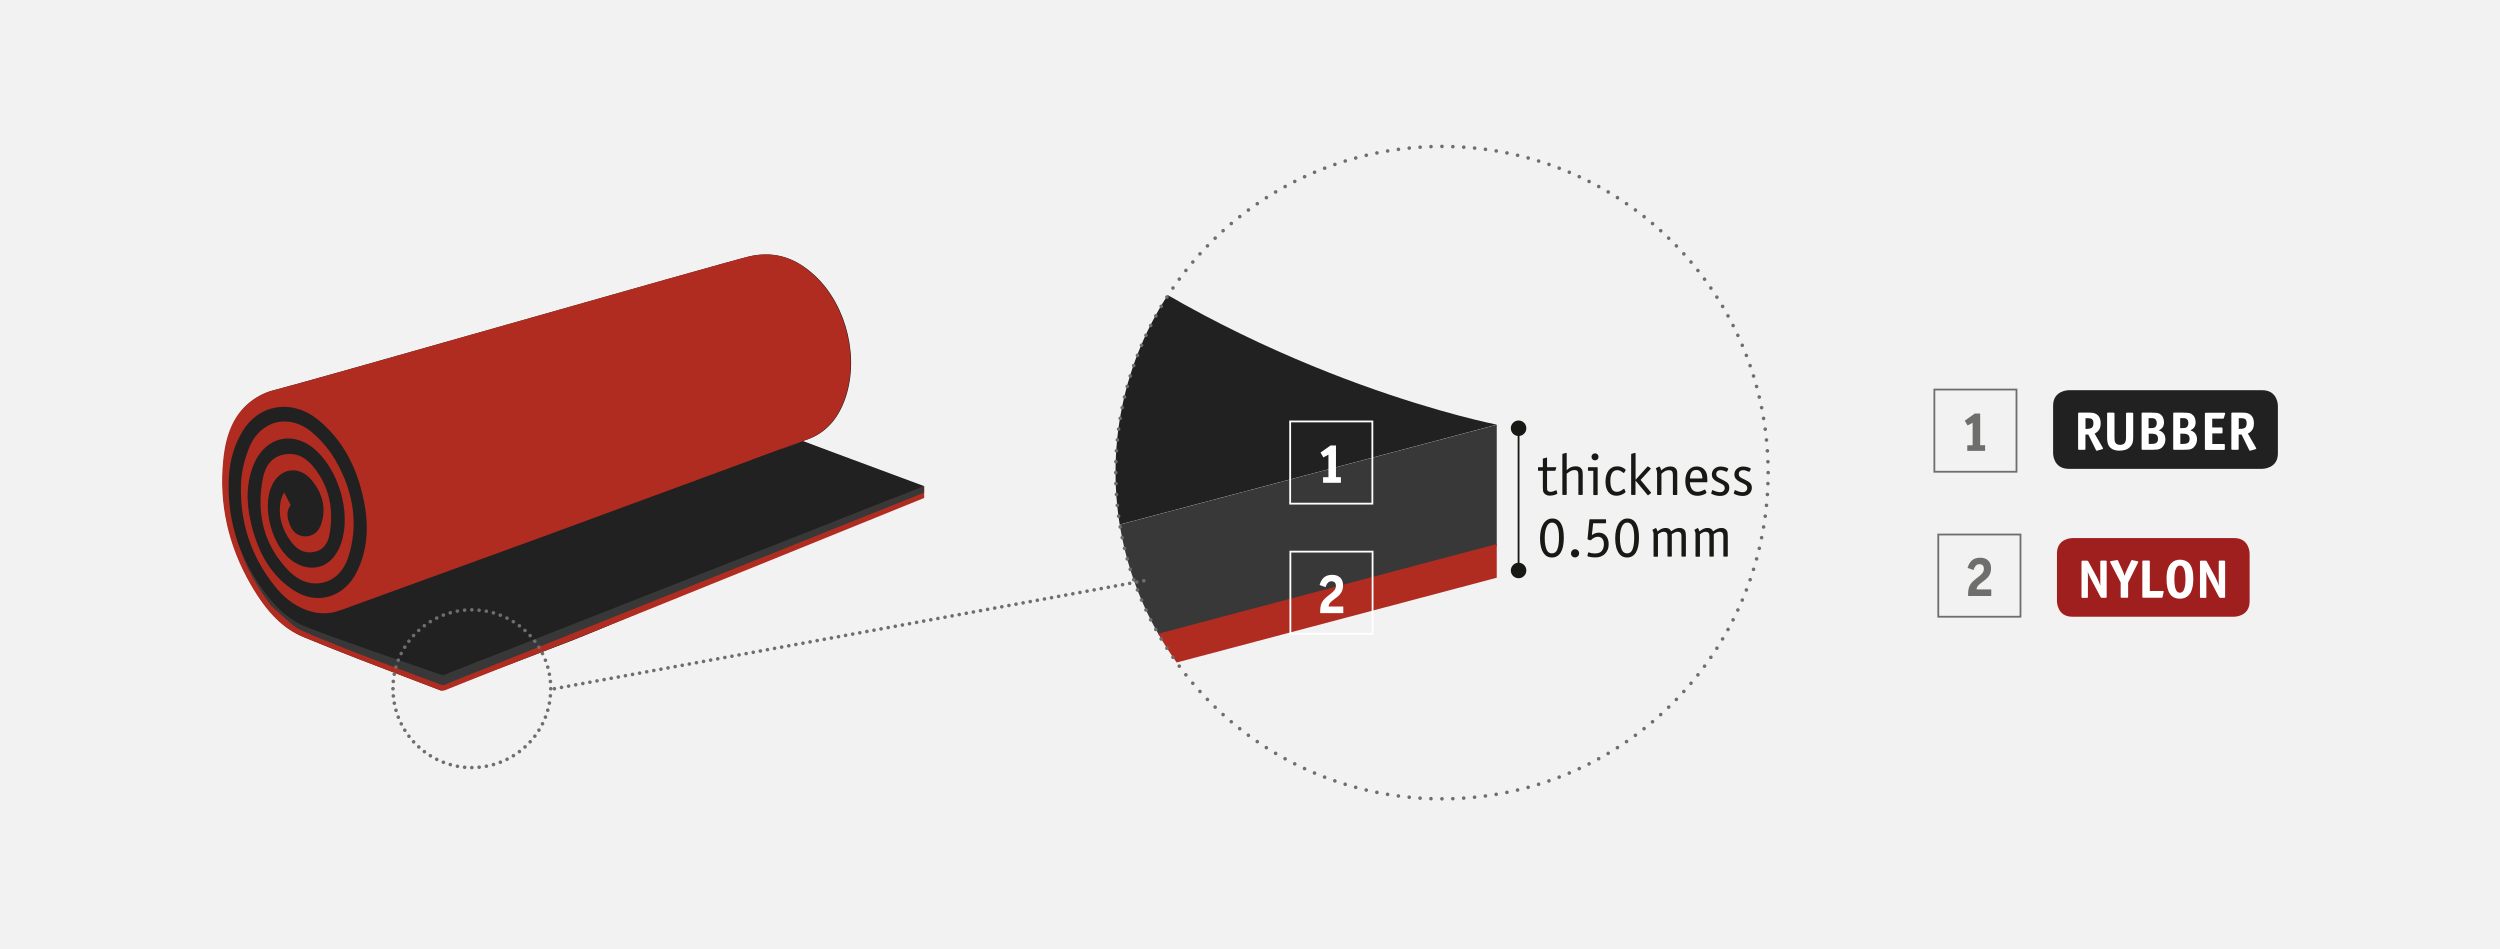 <?xml version="1.0" encoding="utf-8"?>
<!-- Generator: Adobe Illustrator 24.3.0, SVG Export Plug-In . SVG Version: 6.00 Build 0)  -->
<svg xmlns="http://www.w3.org/2000/svg" version="1.1" id="Calque_1" xmlns:xlink="http://www.w3.org/1999/xlink" viewBox="0 11.651 344.88 130.524" style="enable-background:new 0 0 344.88 153.07;" xml:space="preserve" preserveAspectRatio="xMinYMin" width="345" height="131">
<rect x="0" y="11.651" width="344.88" height="130.524" fill="#808080" stroke="none"/>
<style type="text/css">
	.st0{fill:#F2F2F2;}
	.st1{fill:#212121;}
	.st2{fill:#B02C20;}
	.st3{fill:#383838;}
	.st4{fill:#9F1F1F;}
	.st5{fill:none;stroke:#6E6E6D;stroke-width:0.25;}
	.st6{fill:none;}
	.st7{fill:none;stroke:#6E6E6D;stroke-width:0.5;stroke-linecap:round;stroke-linejoin:round;stroke-dasharray:0,1.504;}
	.st8{fill:none;stroke:#6E6E6D;stroke-width:0.5;stroke-linecap:round;stroke-linejoin:round;}
	.st9{fill:none;stroke:#FFFFFF;stroke-width:0.25;}
	.st10{fill:none;stroke:#181815;stroke-width:0.25;stroke-miterlimit:2;}
	.st11{fill:#181815;}
	.st12{fill:none;stroke:#6E6E6D;stroke-width:0.5;stroke-linecap:round;stroke-linejoin:round;stroke-dasharray:0,1.006;}
	.st13{fill:none;stroke:#6E6E6D;stroke-width:0.5;stroke-linecap:round;stroke-linejoin:round;stroke-dasharray:0,0.995;}
	.st14{clip-path:url(#SVGID_2_);}
	.st15{opacity:0.85;}
	.st16{clip-path:url(#SVGID_4_);fill:#00A0E3;}
	.st17{clip-path:url(#SVGID_6_);fill:none;stroke:#00AAE7;stroke-width:1.119;}
	.st18{clip-path:url(#SVGID_8_);fill:none;stroke:#00AAE7;stroke-width:1.119;}
	.st19{clip-path:url(#SVGID_10_);fill:#00A0E3;}
	.st20{clip-path:url(#SVGID_12_);fill:none;stroke:#00AAE7;stroke-width:1.119;}
	.st21{clip-path:url(#SVGID_14_);fill:#00A0E3;}
	.st22{fill:#FFFFFF;}
	.st23{fill:none;stroke:#00A0E3;stroke-width:1.044;}
	.st24{fill:#00A0E3;}
	.st25{fill:none;stroke:#00A0E3;stroke-width:0.735;}
	.st26{fill:#575555;}
	.st27{clip-path:url(#SVGID_16_);fill:#212121;}
	.st28{clip-path:url(#SVGID_16_);fill:#B02C20;}
	.st29{clip-path:url(#SVGID_16_);fill:#383838;}
	.st30{fill:#474747;}
	.st31{fill:#AF2C20;}
	.st32{clip-path:url(#SVGID_18_);}
	.st33{clip-path:url(#SVGID_20_);fill:none;stroke:#B0B0B1;stroke-width:0.235;stroke-miterlimit:10;}
	.st34{clip-path:url(#SVGID_20_);fill:#00A0E3;}
	.st35{clip-path:url(#SVGID_22_);fill:none;stroke:#B0B0B1;stroke-width:0.235;stroke-miterlimit:10;}
	.st36{clip-path:url(#SVGID_22_);fill:none;}
	.st37{clip-path:url(#SVGID_22_);}
	.st38{clip-path:url(#SVGID_24_);fill:none;stroke:#F2F2F2;stroke-width:0.22;stroke-miterlimit:10;}
	.st39{clip-path:url(#SVGID_22_);fill:#00A0E3;}
	.st40{clip-path:url(#SVGID_26_);}
	.st41{fill:none;stroke:#6E6E6D;stroke-width:0.5;stroke-linecap:round;stroke-linejoin:round;stroke-dasharray:0,0.996;}
	.st42{fill:#6E6E6D;}
	.st43{clip-path:url(#SVGID_28_);}
	.st44{clip-path:url(#SVGID_30_);}
</style>
<path class="st0" d="M11.34,0C5.08,0,0,5.08,0,11.34v141.73h344.88V11.34c0-6.26-5.08-11.34-11.34-11.34H11.34z"/>
<g>
	<defs>
		<circle id="SVGID_25_" cx="198.92" cy="76.8" r="45.03"/>
	</defs>
	<clipPath id="SVGID_2_">
		<use xlink:href="#SVGID_25_"  style="overflow:visible;"/>
	</clipPath>
	<g class="st14">
		<path class="st1" d="M-269.83,196.4L206.49,70.23c0,0-122.87-23.71-103.4-142.76"/>
		<polyline class="st3" points="-269.85,196.41 206.48,70.25 206.48,86.99 -269.85,213.15 		"/>
		<polyline class="st2" points="-269.68,212.88 206.48,86.7 206.48,91.35 -269.85,217.51 		"/>
	</g>
</g>
<path class="st1" d="M125.12,81.11v0.09c-0.86,0.35-4.39,1.55-8.62,3.3c-6.14,2.55-13.98,5.52-17.3,6.91
	c-0.99,0.42-2.45,1.21-4.21,1.91c-4.31,1.72-10.41,4.47-16.47,6.85c-7.26,2.82-14.22,5.34-17.13,6.53c-0.2,0.09-0.42,0.27-0.64,0.18
	c-1.5-0.57-3-1.15-4.5-1.72c-4.7-1.79-9.56-3.64-14.26-5.59c-2.82-1.17-5.08-3.4-7.31-7.26c-3.13-5.43-4.42-11.21-3.8-17.22
	c0.38-3.6,1.46-6.07,3.44-7.79c0.95-0.82,2.14-1.46,3.29-1.77c2.98-0.77,17.2-4.81,32.23-9.07c15.69-4.46,31.94-9.07,33.66-9.47
	c0.75-0.18,1.48-0.24,2.21-0.24c2.38,0,4.59,0.95,6.67,2.87c4.55,4.22,6.29,11.72,4.08,17.44c-1.13,2.87-2.98,4.66-5.72,5.43
	c-0.6,0.18-1.19,0.42-1.74,0.66c-0.31,0.13-0.62,0.26-0.93,0.38l-0.29,0.11v0.31v0.18v0.26v0.33l0.33,0.09
	c0.62,0.18,2.04-0.96,2.64-0.8c0.62,0.18,0.43,1.62,1.05,1.8l2.12,0.55c3.4,0.88,6.93,1.81,10.38,2.74
	c0.33,0.09,2.52-0.15,2.78-0.24C127.04,79.48,125.14,80.58,125.12,81.11"/>
<path class="st2" d="M127.08,78.86c-5.85,2.36-53.6,21.49-59.06,23.67l-1.41,0.15c-1.48,0.62-3,1.24-4.53,1.79
	c-0.33,0.11-0.56,0.61-1,0.61c-0.24,0-0.7-0.41-0.92-0.48c-2.56-0.93-5.12-1.27-7.62-2.2c-3.09-1.15-6.27-2.34-9.45-3.49
	c-2.59-0.93-4.79-3.16-6.61-5.49c-0.63-0.81-1.22-1.7-1.77-2.68c-2.36-4.22-3.4-8.7-3.13-13.33c0.13-2.3,0.75-4.37,1.83-6.18
	c1.06-1.83,2.72-3.03,4.66-3.36c2.05-0.35,4.15,0.29,5.94,1.79c3.2,2.69,5.21,6.29,6.18,11.04c0.77,3.75,0.46,7-0.99,9.89
	c-0.84,1.7-2.21,2.89-3.84,3.36c-1.57,0.44-3.27,0.15-4.77-0.82c-3-1.92-4.9-4.86-5.96-9.29c-0.75-3.13-0.6-5.83,0.42-8.23
	c0.77-1.81,2.16-3.05,3.8-3.38c1.63-0.33,3.4,0.26,4.83,1.63c3.49,3.31,4.92,9.62,3.07,13.49c-0.64,1.32-1.57,2.19-2.74,2.49
	c-1.17,0.31-2.41,0.04-3.6-0.75c-2.82-1.94-4.33-7.28-2.94-10.38c0.55-1.24,1.5-2.03,2.61-2.16c1.06-0.13,2.14,0.38,2.96,1.39
	c1.5,1.85,1.94,3.82,1.32,5.85c-0.35,1.19-1.1,1.81-2.16,1.85c-0.71,0.02-1.68-0.22-2.23-1.63c-0.22-0.57-0.64-1.7,0.13-2.67
	l-0.9-1.77c-0.29,0.49-0.49,1.08-0.55,1.66c-0.22,1.79,0.29,3.51,1.5,5.14c0.93,1.26,2.01,1.7,3.31,1.39
	c1.15-0.26,1.83-1.15,2.05-2.69c0.53-3.4-0.18-6.36-2.14-8.85c-1.19-1.55-2.54-2.16-4.13-1.88c-1.61,0.29-2.6,1.39-2.98,3.31
	c-0.97,5.03,0.24,9.34,3.62,12.8c1.37,1.39,3.09,1.96,4.7,1.57c1.61-0.38,2.87-1.65,3.47-3.51c1.41-4.39,0.8-8.9-1.79-13.4
	c-0.82-1.41-1.97-2.76-3.29-3.88c-1.46-1.21-3.22-1.7-4.86-1.3c-1.63,0.4-2.96,1.63-3.69,3.38c-0.71,1.72-1.13,3.51-1.17,5.14
	c-0.18,5.25,1.39,9.98,4.66,14.06c1.19,1.52,2.54,2.56,4.11,3.2c1.68,0.68,3.29,0.73,4.94,0.13c9.96-3.62,18.81-6.84,27.11-9.85
	c1.04-0.38,32.89-12.1,36.67-13.49 M125.12,78.97c-0.27,0.09-0.57,0.2-0.91,0.13c-3.44-0.93-6.98-1.85-10.38-2.74l-2.12-0.55
	c-0.62-0.18-1.24-0.33-1.85-0.51c-0.62-0.18-1.21-0.33-1.83-0.49l-0.33-0.09V74.4v-0.26v-0.18v-0.31l0.29-0.11
	c0.31-0.11,0.62-0.24,0.93-0.38c0.55-0.24,1.15-0.48,1.74-0.66c0.17-0.05,0.34-0.1,0.5-0.16c2.45-0.84,4.16-2.58,5.22-5.27
	c2.23-5.72,0.46-13.22-4.08-17.44c-2.07-1.92-4.26-2.87-6.67-2.87c-0.71,0-1.43,0.09-2.21,0.24c-1.72,0.4-17.97,5.01-33.66,9.47
	c-15.03,4.28-29.25,8.32-32.23,9.07c-1.15,0.31-2.34,0.95-3.29,1.77c-1.99,1.72-3.09,4.19-3.44,7.79c-0.62,6,0.66,11.79,3.8,17.22
	c2.23,3.86,4.48,6.09,7.31,7.24c4.7,1.94,9.56,3.8,14.26,5.58c1.5,0.57,3,1.15,4.5,1.72c0.22,0.09,0.55,0.09,0.75,0
	c2.91-1.19,9.76-3.88,17.02-6.71c8.56-3.35,46.93-18.94,49.05-19.8v-1.66C127.48,78.71,125.16,79.59,125.12,78.97"/>
<path class="st3" d="M40.85,98.23c1.89,1.24,20.25,7.97,20.25,7.97v-1.39c0,0-18.35-6.24-19.81-7.09c-1.47-0.84-3.2-2.16-4.52-3.98
	c1.19,1.53-0.04,0.71,0.61,1.41C37.92,95.75,40.41,97.95,40.85,98.23"/>
<polygon class="st3" points="61.1,106.2 127.48,79.61 127.48,78.71 61.1,104.82 "/>
<polygon class="st1" points="127.48,78.71 123.12,80.42 103.69,75.1 110.75,72.5 "/>
<path class="st3" d="M33.26,87.69c1.07,2.75,3.81,6.83,5.21,7.98c-0.71-0.12-1.09-0.5-1.09-0.5S34.4,91.36,33.26,87.69"/>
<path class="st6" d="M153.92,76.85c0,24.85,20.15,45,45,45s45-20.15,45-45c0-24.85-20.15-45-45-45S153.92,52,153.92,76.85"/>
<path class="st7" d="M200.42,121.83c23.91-0.78,43.1-20.22,43.49-44.22"/>
<path class="st7" d="M243.89,75.35c-0.79-23.91-20.22-43.1-44.22-43.49"/>
<path class="st7" d="M197.41,31.88c-23.91,0.79-43.1,20.22-43.49,44.22"/>
<path class="st7" d="M153.94,78.36c0.78,23.91,20.22,43.1,44.22,43.49"/>
<path class="st8" d="M198.92,121.85L198.92,121.85 M153.92,76.85L153.92,76.85 M198.92,31.85L198.92,31.85 M243.92,76.85
	L243.92,76.85"/>
<g>
	<path class="st22" d="M182.52,78.26v-0.78h0.74v-3.11l-0.7,0.38l-0.39-0.67l1.39-0.98h0.74v4.37h0.68v0.78H182.52z"/>
</g>
<rect x="177.98" y="69.79" class="st9" width="11.34" height="11.34"/>
<g>
	<path class="st22" d="M182.12,96.22c0-0.7,0.05-1.1,0.24-1.45c0.22-0.42,0.46-0.62,1.21-1.21c0.5-0.38,0.72-0.66,0.72-1.1
		c0-0.39-0.22-0.62-0.61-0.62c-0.54,0-0.7,0.5-0.82,0.81l-0.82-0.3c0.26-0.86,0.74-1.4,1.74-1.4c0.95,0,1.5,0.54,1.5,1.46
		c0,0.5-0.14,0.91-0.45,1.25c-0.23,0.26-0.32,0.3-1.01,0.84c-0.37,0.29-0.51,0.51-0.54,0.82h2.03v0.91H182.12z"/>
</g>
<rect x="178.01" y="87.75" class="st9" width="11.34" height="11.34"/>
<line class="st10" x1="209.49" y1="70.73" x2="209.49" y2="90.35"/>
<path class="st11" d="M208.42,70.73c0,0.59,0.48,1.07,1.07,1.07s1.07-0.48,1.07-1.07c0-0.59-0.48-1.07-1.07-1.07
	S208.42,70.14,208.42,70.73"/>
<path class="st11" d="M208.42,90.35c0,0.59,0.48,1.07,1.07,1.07s1.07-0.48,1.07-1.07c0-0.59-0.48-1.07-1.07-1.07
	S208.42,89.76,208.42,90.35"/>
<g>
	<path class="st11" d="M212.81,75c0-0.05,0.03-0.09,0.08-0.1l0.42-0.11c0.03-0.01,0.04-0.02,0.05-0.02c0.03,0,0.04,0,0.05,0.02
		c0,0.01,0.01,0.04,0.01,0.08v1.23h1.2c0.05,0,0.07,0.02,0.07,0.06c0,0.01,0,0.03-0.01,0.05l-0.09,0.31
		c-0.02,0.05-0.05,0.08-0.11,0.08h-1.06v2.25c0,0.16,0,0.27,0.01,0.33c0.01,0.06,0.03,0.11,0.07,0.16c0.08,0.11,0.21,0.16,0.4,0.16
		c0.1,0,0.2-0.01,0.3-0.04s0.24-0.08,0.42-0.16c0.02-0.01,0.04-0.02,0.06-0.02c0.03,0,0.05,0.02,0.06,0.05l0.09,0.33
		c0.01,0.02,0.02,0.04,0.02,0.04c0,0.03-0.03,0.07-0.1,0.11c-0.07,0.04-0.16,0.07-0.26,0.11c-0.1,0.03-0.22,0.06-0.34,0.08
		c-0.12,0.02-0.23,0.03-0.34,0.03c-0.2,0-0.38-0.04-0.53-0.12c-0.15-0.08-0.26-0.19-0.34-0.33c-0.04-0.08-0.07-0.17-0.08-0.26
		c-0.01-0.1-0.02-0.25-0.02-0.46v-2.26h-0.57c-0.04,0-0.07,0-0.08-0.01c-0.01-0.01-0.02-0.03-0.02-0.08v-0.31
		c0-0.04,0-0.07,0.02-0.08s0.04-0.02,0.08-0.02h0.57V75z"/>
	<path class="st11" d="M216.13,76.51c0.21-0.2,0.41-0.33,0.6-0.41s0.4-0.12,0.64-0.12c0.36,0,0.61,0.1,0.77,0.31
		c0.04,0.05,0.07,0.1,0.1,0.15c0.03,0.05,0.05,0.12,0.06,0.18s0.03,0.15,0.03,0.24c0,0.09,0.01,0.2,0.01,0.32v2.65
		c0,0.04-0.01,0.07-0.02,0.08c-0.01,0.01-0.04,0.02-0.07,0.02h-0.42c-0.04,0-0.06,0-0.07-0.02s-0.02-0.04-0.02-0.08v-2.66
		c0-0.25-0.04-0.43-0.12-0.53s-0.22-0.14-0.43-0.14c-0.16,0-0.32,0.04-0.48,0.11c-0.16,0.08-0.35,0.21-0.58,0.39v2.83
		c0,0.04-0.01,0.07-0.02,0.08c-0.01,0.01-0.04,0.02-0.07,0.02h-0.42c-0.04,0-0.06,0-0.07-0.02s-0.02-0.04-0.02-0.08v-5.49
		c0-0.05,0.03-0.09,0.08-0.1l0.42-0.1c0.01,0,0.01-0.01,0.02-0.01c0.02,0,0.03,0,0.03,0c0.03,0,0.05,0.03,0.05,0.09V76.51z"/>
	<path class="st11" d="M219.16,76.6c-0.04,0-0.07-0.01-0.08-0.02s-0.02-0.04-0.02-0.07V76.2c0-0.04,0-0.07,0.02-0.08
		c0.01-0.01,0.04-0.02,0.08-0.02h1.15c0.04,0,0.06,0,0.07,0.02s0.02,0.04,0.02,0.08v3.65c0,0.04-0.01,0.07-0.02,0.08
		s-0.03,0.02-0.07,0.02h-0.42c-0.04,0-0.06,0-0.07-0.02s-0.02-0.04-0.02-0.08V76.6H219.16z M220.05,74.19
		c0.13,0,0.24,0.05,0.33,0.14c0.09,0.09,0.14,0.21,0.14,0.34c0,0.14-0.05,0.25-0.14,0.35c-0.09,0.09-0.21,0.14-0.34,0.14
		c-0.14,0-0.25-0.05-0.35-0.14c-0.09-0.09-0.14-0.21-0.14-0.35c0-0.13,0.05-0.25,0.14-0.34C219.79,74.24,219.91,74.19,220.05,74.19z
		"/>
	<path class="st11" d="M224.07,76.85c-0.02,0.04-0.04,0.06-0.06,0.06s-0.04-0.01-0.06-0.03c-0.1-0.07-0.18-0.13-0.26-0.18
		c-0.08-0.05-0.14-0.08-0.2-0.11c-0.06-0.03-0.12-0.05-0.18-0.06c-0.06-0.01-0.12-0.02-0.19-0.02c-0.65,0-0.97,0.5-0.97,1.49
		c0,1,0.3,1.5,0.89,1.5c0.08,0,0.15-0.01,0.22-0.02s0.13-0.03,0.2-0.06s0.15-0.07,0.23-0.12c0.08-0.05,0.18-0.12,0.29-0.2
		c0.02-0.02,0.04-0.02,0.06-0.02c0.02,0,0.04,0.02,0.06,0.05l0.12,0.3c0.01,0.01,0.01,0.03,0.02,0.04c0,0.02,0.01,0.03,0.01,0.04
		c0,0.04-0.04,0.09-0.13,0.15c-0.17,0.12-0.34,0.22-0.54,0.28c-0.19,0.06-0.39,0.1-0.58,0.1c-0.48,0-0.85-0.17-1.12-0.51
		c-0.26-0.34-0.4-0.82-0.4-1.43c0-0.33,0.04-0.62,0.11-0.88c0.08-0.26,0.18-0.49,0.32-0.67s0.31-0.32,0.51-0.42
		c0.2-0.1,0.43-0.15,0.68-0.15c0.35,0,0.68,0.1,0.98,0.31c0.12,0.08,0.18,0.14,0.18,0.2l-0.01,0.05L224.07,76.85z"/>
	<path class="st11" d="M227.24,76.05c0.02-0.03,0.05-0.05,0.08-0.05c0.01,0,0.02,0,0.03,0c0.01,0,0.02,0.01,0.04,0.03l0.3,0.2
		c0.03,0.03,0.04,0.05,0.04,0.07s-0.01,0.04-0.04,0.07l-1.37,1.49l1.43,1.72c0.02,0.02,0.02,0.04,0.02,0.06
		c0,0.02-0.01,0.04-0.04,0.06l-0.33,0.25c-0.02,0.02-0.04,0.02-0.04,0.03c-0.01,0-0.01,0-0.02,0s-0.03-0.01-0.05-0.03l-1.67-2v1.88
		c0,0.04-0.01,0.07-0.02,0.08c-0.01,0.01-0.04,0.02-0.07,0.02h-0.42c-0.04,0-0.06,0-0.07-0.02s-0.02-0.04-0.02-0.08v-5.49
		c0-0.05,0.03-0.09,0.08-0.1l0.42-0.1l0.06-0.01c0.03,0,0.05,0.03,0.05,0.09v3.62L227.24,76.05z"/>
	<path class="st11" d="M228.84,76.03c0.03-0.02,0.05-0.02,0.06-0.02c0.04,0,0.09,0.05,0.14,0.15c0.05,0.1,0.08,0.23,0.11,0.38
		c0.25-0.2,0.47-0.34,0.66-0.42c0.19-0.08,0.4-0.12,0.63-0.12c0.19,0,0.35,0.03,0.49,0.1c0.14,0.07,0.25,0.16,0.32,0.28
		c0.03,0.05,0.05,0.1,0.07,0.14s0.03,0.1,0.04,0.16s0.02,0.13,0.02,0.21c0,0.08,0,0.18,0,0.29v2.66c0,0.04-0.01,0.07-0.02,0.08
		c-0.01,0.01-0.04,0.02-0.07,0.02h-0.42c-0.04,0-0.06,0-0.07-0.02s-0.02-0.04-0.02-0.08v-2.67c0-0.24-0.04-0.41-0.12-0.51
		c-0.08-0.1-0.22-0.15-0.4-0.15s-0.36,0.04-0.52,0.11c-0.16,0.08-0.34,0.21-0.54,0.39v2.83c0,0.04-0.01,0.07-0.02,0.08
		s-0.03,0.02-0.07,0.02h-0.42c-0.04,0-0.06,0-0.07-0.02c-0.01-0.01-0.02-0.04-0.02-0.08V77.1c0-0.09,0-0.17-0.01-0.24
		c-0.01-0.07-0.01-0.13-0.02-0.18c-0.01-0.06-0.03-0.11-0.04-0.17c-0.02-0.06-0.04-0.12-0.08-0.18c-0.01-0.02-0.02-0.04-0.02-0.05
		c0-0.02,0.01-0.04,0.04-0.05L228.84,76.03z"/>
	<path class="st11" d="M233.12,78.15c0.02,0.44,0.12,0.77,0.3,1c0.18,0.23,0.43,0.35,0.76,0.35c0.14,0,0.29-0.02,0.44-0.07
		s0.31-0.12,0.49-0.22c0.02-0.02,0.05-0.02,0.08-0.02c0.02,0,0.04,0.01,0.06,0.04l0.14,0.31c0.01,0.03,0.02,0.04,0.02,0.06
		c0,0.03-0.02,0.06-0.06,0.1s-0.12,0.08-0.22,0.13c-0.33,0.15-0.65,0.22-0.98,0.22c-0.26,0-0.49-0.05-0.69-0.14
		c-0.21-0.09-0.38-0.23-0.52-0.4c-0.14-0.18-0.25-0.39-0.33-0.64c-0.08-0.25-0.12-0.53-0.12-0.84s0.04-0.59,0.11-0.84
		c0.07-0.25,0.18-0.47,0.32-0.64c0.14-0.18,0.3-0.31,0.5-0.41c0.2-0.1,0.41-0.14,0.65-0.14c0.33,0,0.6,0.08,0.84,0.25
		c0.23,0.17,0.4,0.4,0.51,0.71c0.04,0.13,0.07,0.27,0.09,0.44c0.02,0.16,0.03,0.37,0.03,0.63c0,0.06-0.01,0.1-0.02,0.12
		c-0.01,0.02-0.04,0.03-0.07,0.03H233.12z M234.85,77.65c-0.01-0.38-0.09-0.67-0.23-0.87c-0.14-0.2-0.35-0.3-0.62-0.3
		c-0.55,0-0.84,0.39-0.87,1.18H234.85z"/>
	<path class="st11" d="M236.2,79.29c0.01-0.02,0.03-0.03,0.05-0.03c0.01,0,0.03,0,0.06,0.02c0.18,0.09,0.35,0.16,0.52,0.2
		s0.32,0.07,0.46,0.07c0.19,0,0.35-0.05,0.46-0.16c0.12-0.11,0.18-0.25,0.18-0.42c0-0.14-0.04-0.25-0.12-0.34
		c-0.08-0.09-0.21-0.18-0.4-0.27c-0.13-0.06-0.25-0.12-0.34-0.16c-0.09-0.04-0.17-0.08-0.24-0.12c-0.07-0.04-0.12-0.07-0.17-0.1
		c-0.05-0.03-0.1-0.07-0.14-0.11c-0.25-0.2-0.37-0.45-0.37-0.76c0-0.16,0.03-0.31,0.09-0.44c0.06-0.14,0.15-0.25,0.26-0.35
		c0.11-0.1,0.24-0.18,0.39-0.23c0.15-0.06,0.31-0.08,0.49-0.08c0.1,0,0.21,0.01,0.34,0.03c0.12,0.02,0.23,0.05,0.34,0.08
		c0.1,0.03,0.19,0.07,0.26,0.11s0.1,0.08,0.1,0.11c0,0.01,0,0.03-0.02,0.05l-0.14,0.29c-0.02,0.03-0.04,0.05-0.07,0.05
		c-0.01,0-0.02,0-0.03,0c-0.01,0-0.02-0.01-0.04-0.01c-0.29-0.14-0.54-0.21-0.75-0.21c-0.19,0-0.34,0.05-0.45,0.14
		c-0.11,0.09-0.16,0.23-0.16,0.4c0,0.17,0.05,0.3,0.16,0.39c0.03,0.03,0.05,0.05,0.08,0.07c0.02,0.02,0.06,0.04,0.11,0.07
		c0.05,0.03,0.13,0.07,0.23,0.12c0.1,0.05,0.24,0.12,0.42,0.21c0.29,0.14,0.5,0.29,0.62,0.44s0.18,0.35,0.18,0.59
		c0,0.17-0.03,0.33-0.09,0.46c-0.06,0.14-0.15,0.26-0.26,0.36c-0.11,0.1-0.25,0.18-0.4,0.23c-0.16,0.05-0.33,0.08-0.52,0.08
		c-0.2,0-0.41-0.03-0.62-0.08s-0.4-0.13-0.56-0.22c-0.03-0.02-0.05-0.04-0.05-0.07c0-0.01,0-0.02,0.01-0.03L236.2,79.29z"/>
	<path class="st11" d="M239.31,79.29c0.01-0.02,0.03-0.03,0.05-0.03c0.01,0,0.03,0,0.06,0.02c0.18,0.09,0.35,0.16,0.52,0.2
		s0.32,0.07,0.46,0.07c0.19,0,0.35-0.05,0.46-0.16c0.12-0.11,0.18-0.25,0.18-0.42c0-0.14-0.04-0.25-0.12-0.34
		c-0.08-0.09-0.21-0.18-0.4-0.27c-0.13-0.06-0.25-0.12-0.34-0.16c-0.09-0.04-0.17-0.08-0.24-0.12c-0.07-0.04-0.12-0.07-0.17-0.1
		c-0.05-0.03-0.1-0.07-0.14-0.11c-0.25-0.2-0.37-0.45-0.37-0.76c0-0.16,0.03-0.31,0.09-0.44c0.06-0.14,0.15-0.25,0.26-0.35
		c0.11-0.1,0.24-0.18,0.39-0.23c0.15-0.06,0.31-0.08,0.49-0.08c0.1,0,0.21,0.01,0.34,0.03c0.12,0.02,0.23,0.05,0.34,0.08
		c0.1,0.03,0.19,0.07,0.26,0.11s0.1,0.08,0.1,0.11c0,0.01,0,0.03-0.02,0.05l-0.14,0.29c-0.02,0.03-0.04,0.05-0.07,0.05
		c-0.01,0-0.02,0-0.03,0c-0.01,0-0.02-0.01-0.04-0.01c-0.29-0.14-0.54-0.21-0.75-0.21c-0.19,0-0.34,0.05-0.45,0.14
		c-0.11,0.09-0.16,0.23-0.16,0.4c0,0.17,0.05,0.3,0.16,0.39c0.03,0.03,0.05,0.05,0.08,0.07c0.02,0.02,0.06,0.04,0.11,0.07
		c0.05,0.03,0.13,0.07,0.23,0.12c0.1,0.05,0.24,0.12,0.42,0.21c0.29,0.14,0.5,0.29,0.62,0.44s0.18,0.35,0.18,0.59
		c0,0.17-0.03,0.33-0.09,0.46c-0.06,0.14-0.15,0.26-0.26,0.36c-0.11,0.1-0.25,0.18-0.4,0.23c-0.16,0.05-0.33,0.08-0.52,0.08
		c-0.2,0-0.41-0.03-0.62-0.08s-0.4-0.13-0.56-0.22c-0.03-0.02-0.05-0.04-0.05-0.07c0-0.01,0-0.02,0.01-0.03L239.31,79.29z"/>
</g>
<g>
	<path class="st11" d="M214.16,83.18c0.51,0,0.9,0.23,1.17,0.68c0.27,0.45,0.4,1.1,0.4,1.96c0,0.9-0.14,1.58-0.42,2.04
		c-0.28,0.46-0.69,0.7-1.23,0.7c-0.46,0-0.82-0.18-1.08-0.53c-0.37-0.5-0.55-1.2-0.55-2.1c0-0.43,0.04-0.82,0.12-1.16
		c0.08-0.34,0.19-0.62,0.34-0.86c0.15-0.23,0.33-0.41,0.54-0.54C213.64,83.24,213.89,83.18,214.16,83.18z M214.11,83.74
		c-0.32,0-0.57,0.19-0.74,0.56c-0.18,0.37-0.27,0.9-0.27,1.57c0,0.35,0.02,0.66,0.07,0.94c0.05,0.28,0.12,0.52,0.21,0.71
		c0.15,0.31,0.38,0.47,0.7,0.47c0.36,0,0.61-0.18,0.75-0.54c0.08-0.19,0.14-0.43,0.18-0.7c0.04-0.28,0.06-0.58,0.06-0.92
		C215.08,84.43,214.76,83.74,214.11,83.74z"/>
	<path class="st11" d="M217.29,87.42c0.15,0,0.28,0.05,0.39,0.16s0.16,0.24,0.16,0.4c0,0.16-0.05,0.29-0.16,0.4
		c-0.11,0.11-0.24,0.17-0.4,0.17c-0.16,0-0.29-0.05-0.4-0.16s-0.16-0.24-0.16-0.4c0-0.15,0.06-0.29,0.17-0.4
		C216.99,87.47,217.13,87.42,217.29,87.42z"/>
	<path class="st11" d="M219.6,85.47c0.17-0.12,0.33-0.21,0.48-0.26c0.15-0.05,0.31-0.08,0.48-0.08c0.2,0,0.39,0.04,0.55,0.11
		c0.17,0.07,0.31,0.18,0.43,0.32c0.12,0.14,0.22,0.3,0.28,0.5s0.1,0.4,0.1,0.64c0,0.28-0.04,0.54-0.13,0.76
		c-0.09,0.23-0.21,0.42-0.37,0.58c-0.16,0.16-0.35,0.29-0.58,0.38c-0.22,0.09-0.47,0.13-0.74,0.13c-0.17,0-0.33-0.01-0.51-0.03
		c-0.17-0.02-0.34-0.05-0.49-0.09c-0.08-0.02-0.11-0.05-0.11-0.1c0-0.01,0-0.02,0-0.03s0-0.02,0.01-0.03l0.08-0.36
		c0.01-0.04,0.04-0.06,0.07-0.06c0.01,0,0.04,0,0.08,0.02c0.22,0.09,0.49,0.13,0.78,0.13c0.45,0,0.76-0.11,0.95-0.34
		c0.1-0.11,0.17-0.25,0.22-0.41c0.05-0.16,0.08-0.34,0.08-0.53c0-0.32-0.07-0.57-0.22-0.75c-0.15-0.18-0.35-0.27-0.61-0.27
		c-0.33,0-0.63,0.15-0.93,0.44c-0.03,0.03-0.06,0.05-0.08,0.05l-0.06-0.01l-0.28-0.09C219.03,86.06,219,86.03,219,86
		c0-0.02,0-0.03,0.01-0.05l0.25-2.57c0.01-0.04,0.01-0.07,0.03-0.08s0.04-0.02,0.08-0.02h2.08c0.05,0,0.08,0.01,0.09,0.02
		c0.01,0.01,0.02,0.04,0.02,0.09v0.34c0,0.05-0.01,0.08-0.02,0.09c-0.01,0.01-0.04,0.02-0.09,0.02h-1.67L219.6,85.47z"/>
	<path class="st11" d="M224.53,83.18c0.51,0,0.9,0.23,1.17,0.68c0.27,0.45,0.4,1.1,0.4,1.96c0,0.9-0.14,1.58-0.42,2.04
		c-0.28,0.46-0.69,0.7-1.23,0.7c-0.46,0-0.82-0.18-1.08-0.53c-0.37-0.5-0.55-1.2-0.55-2.1c0-0.43,0.04-0.82,0.12-1.16
		c0.08-0.34,0.19-0.62,0.34-0.86c0.15-0.23,0.33-0.41,0.54-0.54C224.01,83.24,224.25,83.18,224.53,83.18z M224.48,83.74
		c-0.32,0-0.57,0.19-0.74,0.56c-0.18,0.37-0.27,0.9-0.27,1.57c0,0.35,0.02,0.66,0.07,0.94c0.05,0.28,0.12,0.52,0.21,0.71
		c0.15,0.31,0.38,0.47,0.7,0.47c0.36,0,0.61-0.18,0.75-0.54c0.08-0.19,0.14-0.43,0.18-0.7c0.04-0.28,0.06-0.58,0.06-0.92
		C225.45,84.43,225.12,83.74,224.48,83.74z"/>
</g>
<g>
	<path class="st11" d="M228.35,84.52c0.02-0.02,0.04-0.02,0.07-0.02c0.03,0,0.07,0.04,0.12,0.13c0.05,0.09,0.08,0.2,0.12,0.33
		c0.22-0.17,0.41-0.3,0.58-0.37c0.17-0.07,0.35-0.11,0.54-0.11c0.37,0,0.63,0.16,0.76,0.47c0.24-0.17,0.45-0.29,0.62-0.36
		c0.18-0.07,0.36-0.11,0.54-0.11c0.17,0,0.31,0.03,0.44,0.1c0.13,0.06,0.22,0.15,0.29,0.26c0.05,0.09,0.09,0.19,0.11,0.31
		s0.03,0.27,0.03,0.46v2.73c0,0.04,0,0.07-0.02,0.08s-0.04,0.02-0.08,0.02h-0.41c-0.04,0-0.07,0-0.08-0.02s-0.02-0.04-0.02-0.08
		v-2.75c0-0.39-0.17-0.58-0.51-0.58c-0.13,0-0.25,0.02-0.37,0.07c-0.11,0.05-0.26,0.13-0.45,0.25v3.01c0,0.04-0.01,0.07-0.02,0.08
		s-0.04,0.02-0.07,0.02h-0.42c-0.04,0-0.06,0-0.07-0.02s-0.02-0.04-0.02-0.08V85.6c0-0.39-0.17-0.59-0.51-0.59
		c-0.13,0-0.26,0.03-0.38,0.08c-0.12,0.05-0.26,0.14-0.42,0.27v2.99c0,0.04,0,0.07-0.02,0.08s-0.04,0.02-0.08,0.02h-0.41
		c-0.04,0-0.07,0-0.08-0.02s-0.02-0.04-0.02-0.08v-2.87c0-0.08,0-0.14,0-0.19c0-0.05-0.01-0.1-0.02-0.15
		c-0.01-0.05-0.03-0.1-0.04-0.15s-0.04-0.11-0.08-0.18c0-0.01-0.01-0.02-0.01-0.04s0.01-0.04,0.04-0.05L228.35,84.52z"/>
	<path class="st11" d="M234.13,84.52c0.02-0.02,0.05-0.02,0.07-0.02c0.03,0,0.07,0.04,0.12,0.13c0.04,0.09,0.08,0.2,0.12,0.33
		c0.22-0.17,0.41-0.3,0.58-0.37c0.17-0.07,0.35-0.11,0.54-0.11c0.37,0,0.63,0.16,0.76,0.47c0.24-0.17,0.45-0.29,0.62-0.36
		c0.18-0.07,0.36-0.11,0.54-0.11c0.17,0,0.31,0.03,0.44,0.1c0.13,0.06,0.22,0.15,0.29,0.26c0.05,0.09,0.09,0.19,0.11,0.31
		s0.03,0.27,0.03,0.46v2.73c0,0.04-0.01,0.07-0.02,0.08s-0.04,0.02-0.08,0.02h-0.41c-0.04,0-0.07,0-0.08-0.02
		c-0.01-0.01-0.02-0.04-0.02-0.08v-2.75c0-0.39-0.17-0.58-0.51-0.58c-0.13,0-0.25,0.02-0.37,0.07c-0.11,0.05-0.26,0.13-0.44,0.25
		v3.01c0,0.04-0.01,0.07-0.02,0.08s-0.04,0.02-0.07,0.02h-0.42c-0.04,0-0.06,0-0.07-0.02s-0.02-0.04-0.02-0.08V85.6
		c0-0.39-0.17-0.59-0.51-0.59c-0.13,0-0.26,0.03-0.38,0.08c-0.12,0.05-0.26,0.14-0.42,0.27v2.99c0,0.04-0.01,0.07-0.02,0.08
		s-0.04,0.02-0.08,0.02h-0.41c-0.04,0-0.07,0-0.08-0.02s-0.02-0.04-0.02-0.08v-2.87c0-0.08,0-0.14,0-0.19c0-0.05-0.01-0.1-0.02-0.15
		c-0.01-0.05-0.03-0.1-0.04-0.15c-0.02-0.05-0.04-0.11-0.08-0.18c-0.01-0.01-0.01-0.02-0.01-0.04s0.01-0.04,0.04-0.05L234.13,84.52z
		"/>
</g>
<path class="st12" d="M66.1,117.49c5.37-0.49,9.62-4.89,9.86-10.33"/>
<path class="st12" d="M75.93,105.66c-0.49-5.37-4.89-9.62-10.33-9.86"/>
<path class="st12" d="M64.09,95.82c-5.37,0.49-9.62,4.89-9.87,10.33"/>
<path class="st12" d="M54.26,107.66c0.49,5.37,4.89,9.62,10.33,9.87"/>
<path class="st8" d="M65.09,117.54L65.09,117.54 M54.21,106.66L54.21,106.66 M65.09,95.78L65.09,95.78 M75.98,106.66L75.98,106.66"
	/>
<line class="st41" x1="77.46" y1="106.48" x2="157.3" y2="91.86"/>
<path class="st8" d="M157.79,91.77L157.79,91.77 M76.48,106.66L76.48,106.66"/>
<path class="st1" d="M285.39,65.48c0,0-2.16,0-2.16,2.12v6.61c0,0,0,2.12,2.16,2.12h26.69c0,0,2.16,0,2.16-2.12v-6.61
	c0,0,0-2.12-2.16-2.12H285.39z"/>
<g>
	<path class="st22" d="M290.08,73.42c0.02,0.04,0.04,0.08,0.04,0.11c0,0.04-0.04,0.07-0.12,0.09l-0.67,0.19
		c-0.03,0.01-0.06,0.02-0.06,0.02c-0.01,0-0.02,0-0.03,0c-0.03,0-0.06-0.04-0.1-0.1l-1.05-2.13h-0.4v1.94
		c0,0.07-0.01,0.11-0.03,0.13c-0.02,0.02-0.06,0.03-0.13,0.03h-0.69c-0.07,0-0.11-0.01-0.13-0.03c-0.02-0.02-0.03-0.07-0.03-0.15
		v-4.79c0-0.07,0.01-0.11,0.03-0.13c0.02-0.02,0.06-0.03,0.13-0.03h1.22c0.28,0,0.5,0.02,0.66,0.04c0.16,0.03,0.31,0.08,0.44,0.15
		c0.42,0.24,0.63,0.67,0.63,1.28c0,0.34-0.06,0.63-0.19,0.85c-0.13,0.22-0.34,0.42-0.64,0.58L290.08,73.42z M287.9,70.81
		c0.33,0,0.55-0.06,0.69-0.17c0.13-0.12,0.2-0.32,0.2-0.6c0-0.27-0.06-0.45-0.17-0.55s-0.33-0.15-0.63-0.15h-0.29v1.48H287.9z"/>
	<path class="st22" d="M291.54,68.58c0.07,0,0.11,0.01,0.13,0.03s0.03,0.06,0.03,0.13v3.23c0,0.12,0,0.23,0.01,0.31
		c0,0.08,0.01,0.15,0.02,0.21c0.01,0.06,0.02,0.11,0.04,0.15c0.02,0.04,0.04,0.08,0.08,0.12c0.13,0.17,0.33,0.26,0.61,0.26
		c0.3,0,0.51-0.08,0.64-0.24c0.13-0.16,0.19-0.42,0.19-0.8v-3.24c0-0.07,0.01-0.11,0.03-0.13c0.02-0.02,0.06-0.03,0.13-0.03h0.67
		c0.07,0,0.11,0.01,0.13,0.03s0.03,0.06,0.03,0.13v3.23c0,0.33-0.03,0.59-0.09,0.78s-0.17,0.37-0.32,0.53
		c-0.18,0.19-0.39,0.33-0.63,0.41s-0.52,0.13-0.85,0.13c-0.69,0-1.18-0.22-1.46-0.65c-0.09-0.14-0.16-0.31-0.19-0.49
		c-0.04-0.18-0.06-0.42-0.06-0.72v-3.23c0-0.07,0.01-0.11,0.03-0.13s0.06-0.03,0.13-0.03H291.54z"/>
	<path class="st22" d="M296.81,68.58c0.18,0,0.33,0,0.45,0.01s0.23,0.02,0.32,0.03c0.09,0.02,0.17,0.04,0.23,0.06
		s0.13,0.06,0.2,0.11c0.16,0.11,0.29,0.26,0.38,0.46c0.09,0.2,0.14,0.41,0.14,0.64c0,0.27-0.06,0.5-0.17,0.68
		c-0.12,0.18-0.31,0.33-0.57,0.45c0.3,0.08,0.53,0.23,0.69,0.44c0.16,0.21,0.24,0.48,0.24,0.79c0,0.14-0.02,0.28-0.05,0.41
		c-0.04,0.13-0.08,0.26-0.15,0.37s-0.14,0.22-0.23,0.31c-0.09,0.09-0.19,0.16-0.29,0.21c-0.12,0.06-0.26,0.1-0.42,0.12
		c-0.16,0.02-0.4,0.03-0.71,0.03h-1.27c-0.07,0-0.11-0.01-0.13-0.03c-0.02-0.02-0.03-0.06-0.03-0.13v-4.81
		c0-0.07,0.01-0.11,0.03-0.13c0.02-0.02,0.06-0.03,0.13-0.03H296.81z M296.42,70.71h0.31c0.15,0,0.27-0.01,0.35-0.03
		c0.08-0.02,0.16-0.05,0.22-0.1c0.07-0.05,0.13-0.13,0.17-0.23c0.04-0.1,0.06-0.22,0.06-0.35c0-0.28-0.1-0.47-0.29-0.59
		c-0.05-0.03-0.11-0.05-0.18-0.06c-0.06-0.01-0.15-0.02-0.27-0.02h-0.39V70.71z M296.42,72.89h0.35c0.34,0,0.58-0.05,0.72-0.16
		s0.21-0.28,0.21-0.54c0-0.26-0.07-0.44-0.21-0.55s-0.37-0.16-0.71-0.16h-0.36V72.89z"/>
	<path class="st22" d="M301.17,68.58c0.18,0,0.33,0,0.45,0.01s0.23,0.02,0.32,0.03c0.09,0.02,0.17,0.04,0.23,0.06
		s0.13,0.06,0.2,0.11c0.16,0.11,0.29,0.26,0.38,0.46c0.09,0.2,0.14,0.41,0.14,0.64c0,0.27-0.06,0.5-0.17,0.68
		c-0.12,0.18-0.31,0.33-0.57,0.45c0.3,0.08,0.53,0.23,0.69,0.44c0.16,0.21,0.24,0.48,0.24,0.79c0,0.14-0.02,0.28-0.05,0.41
		c-0.04,0.13-0.08,0.26-0.15,0.37s-0.14,0.22-0.23,0.31c-0.09,0.09-0.19,0.16-0.29,0.21c-0.12,0.06-0.26,0.1-0.42,0.12
		c-0.16,0.02-0.4,0.03-0.71,0.03h-1.27c-0.07,0-0.11-0.01-0.13-0.03c-0.02-0.02-0.03-0.06-0.03-0.13v-4.81
		c0-0.07,0.01-0.11,0.03-0.13c0.02-0.02,0.06-0.03,0.13-0.03H301.17z M300.78,70.71h0.31c0.15,0,0.27-0.01,0.35-0.03
		c0.08-0.02,0.16-0.05,0.22-0.1c0.07-0.05,0.13-0.13,0.17-0.23c0.04-0.1,0.06-0.22,0.06-0.35c0-0.28-0.1-0.47-0.29-0.59
		c-0.05-0.03-0.11-0.05-0.18-0.06c-0.06-0.01-0.15-0.02-0.27-0.02h-0.39V70.71z M300.78,72.89h0.35c0.34,0,0.58-0.05,0.72-0.16
		s0.21-0.28,0.21-0.54c0-0.26-0.07-0.44-0.21-0.55s-0.37-0.16-0.71-0.16h-0.36V72.89z"/>
	<path class="st22" d="M305.19,70.62h1.25c0.07,0,0.11,0.01,0.13,0.03s0.03,0.06,0.03,0.13v0.5c0,0.07-0.01,0.11-0.03,0.13
		s-0.06,0.03-0.13,0.03h-1.25v1.46h1.57c0.07,0,0.11,0.01,0.13,0.03c0.02,0.02,0.03,0.06,0.03,0.13v0.5c0,0.07-0.01,0.11-0.03,0.13
		c-0.02,0.02-0.06,0.03-0.13,0.03h-2.43c-0.07,0-0.11-0.01-0.13-0.03c-0.02-0.02-0.03-0.06-0.03-0.13v-4.81
		c0-0.07,0.01-0.11,0.03-0.13c0.02-0.02,0.06-0.03,0.13-0.03h2.49c0.1,0,0.15,0.03,0.15,0.08c0,0.01,0,0.05-0.02,0.1l-0.15,0.51
		c-0.01,0.05-0.03,0.08-0.05,0.1s-0.06,0.03-0.12,0.03h-1.45V70.62z"/>
	<path class="st22" d="M311.22,73.42c0.02,0.04,0.04,0.08,0.04,0.11c0,0.04-0.04,0.07-0.12,0.09l-0.67,0.19
		c-0.03,0.01-0.06,0.02-0.06,0.02c-0.01,0-0.02,0-0.03,0c-0.03,0-0.06-0.04-0.1-0.1l-1.05-2.13h-0.4v1.94
		c0,0.07-0.01,0.11-0.03,0.13c-0.02,0.02-0.06,0.03-0.13,0.03h-0.69c-0.07,0-0.11-0.01-0.13-0.03c-0.02-0.02-0.03-0.07-0.03-0.15
		v-4.79c0-0.07,0.01-0.11,0.03-0.13c0.02-0.02,0.06-0.03,0.13-0.03h1.22c0.28,0,0.5,0.02,0.66,0.04c0.16,0.03,0.31,0.08,0.44,0.15
		c0.42,0.24,0.63,0.67,0.63,1.28c0,0.34-0.06,0.63-0.19,0.85c-0.13,0.22-0.34,0.42-0.64,0.58L311.22,73.42z M309.04,70.81
		c0.33,0,0.55-0.06,0.69-0.17c0.13-0.12,0.2-0.32,0.2-0.6c0-0.27-0.06-0.45-0.17-0.55s-0.33-0.15-0.63-0.15h-0.29v1.48H309.04z"/>
</g>
<polygon class="st5" points="266.85,65.39 266.85,65.39 266.85,76.73 278.18,76.73 278.18,65.39 "/>
<g>
	<path class="st42" d="M271.39,73.86v-0.78h0.74v-3.11l-0.7,0.38l-0.39-0.67l1.39-0.98h0.74v4.37h0.68v0.78H271.39z"/>
</g>
<path class="st4" d="M285.88,85.88c0,0-2.12,0-2.12,2.12v6.61c0,0,0,2.12,2.12,2.12h22.34c0,0,2.12,0,2.12-2.12V88
	c0,0,0-2.12-2.12-2.12H285.88z"/>
<g>
	<path class="st22" d="M289.28,91.31c0.08,0.16,0.17,0.35,0.25,0.55c0.08,0.2,0.16,0.4,0.22,0.6c0-0.14-0.01-0.25-0.01-0.34
		c0-0.09,0-0.17,0-0.23s0-0.12,0-0.18s0-0.12,0-0.19v-2.37c0-0.07,0.01-0.11,0.03-0.13s0.06-0.03,0.13-0.03h0.56
		c0.07,0,0.11,0.01,0.13,0.03s0.03,0.06,0.03,0.13v4.81c0,0.07-0.01,0.11-0.03,0.13s-0.06,0.03-0.13,0.03h-0.48
		c-0.07,0-0.11-0.01-0.13-0.02c-0.02-0.01-0.05-0.05-0.09-0.12l-1.28-2.42c-0.06-0.11-0.11-0.22-0.16-0.31
		c-0.05-0.09-0.09-0.18-0.12-0.26c-0.03-0.08-0.07-0.16-0.1-0.24s-0.06-0.16-0.09-0.25c0,0.13,0.01,0.23,0.01,0.31
		c0,0.07,0,0.14,0.01,0.2c0,0.06,0,0.12,0,0.18s0,0.14,0,0.23v2.55c0,0.07-0.01,0.11-0.03,0.13s-0.06,0.03-0.13,0.03h-0.56
		c-0.07,0-0.11-0.01-0.13-0.03s-0.03-0.06-0.03-0.13v-4.81c0-0.07,0.01-0.11,0.03-0.13s0.06-0.03,0.13-0.03h0.58
		c0.07,0,0.11,0.01,0.13,0.02c0.02,0.01,0.05,0.05,0.08,0.11L289.28,91.31z"/>
	<path class="st22" d="M292.78,90.29c0.03,0.08,0.06,0.14,0.08,0.18c0.02,0.05,0.04,0.1,0.06,0.15c0.02,0.05,0.04,0.12,0.07,0.19
		c0.02,0.07,0.06,0.17,0.1,0.29c0.05-0.18,0.11-0.34,0.16-0.48c0.05-0.14,0.11-0.27,0.17-0.39l0.58-1.22
		c0.02-0.04,0.04-0.07,0.05-0.08s0.03-0.02,0.05-0.02c0.02,0,0.04,0,0.05,0.01l0.04,0.01l0.67,0.14c0.08,0.02,0.13,0.05,0.13,0.1
		c0,0.02-0.01,0.06-0.04,0.1l-1.37,2.74v1.94c0,0.07-0.01,0.11-0.03,0.13s-0.06,0.03-0.13,0.03h-0.71c-0.07,0-0.11-0.01-0.13-0.03
		s-0.03-0.06-0.03-0.13V92l-1.43-2.75c-0.02-0.04-0.03-0.06-0.03-0.07c0-0.01,0-0.02,0-0.03c0-0.04,0.05-0.08,0.14-0.1l0.78-0.13
		c0.02-0.01,0.04-0.01,0.04-0.01c0.01,0,0.02,0,0.03,0c0.03,0,0.04,0.01,0.06,0.02c0.01,0.01,0.03,0.04,0.06,0.09L292.78,90.29z"/>
	<path class="st22" d="M298.34,93.18c0.1,0,0.15,0.03,0.15,0.08c0,0.01,0,0.02,0,0.02s0,0.03-0.02,0.07l-0.13,0.62
		c-0.02,0.06-0.03,0.09-0.05,0.11c-0.02,0.02-0.06,0.03-0.12,0.03h-2.47c-0.07,0-0.11-0.01-0.13-0.03
		c-0.02-0.02-0.03-0.06-0.03-0.13v-4.81c0-0.07,0.01-0.11,0.03-0.13c0.02-0.02,0.06-0.03,0.13-0.03h0.71c0.07,0,0.11,0.01,0.13,0.03
		c0.02,0.02,0.03,0.06,0.03,0.13v4.04H298.34z"/>
	<path class="st22" d="M300.76,88.86c0.25,0,0.49,0.05,0.71,0.14c0.22,0.09,0.41,0.22,0.55,0.39c0.37,0.42,0.55,1.12,0.55,2.1
		c0,1.83-0.62,2.75-1.87,2.75c-1.21,0-1.82-0.9-1.82-2.71c0-0.55,0.05-1,0.16-1.34c0.1-0.35,0.27-0.63,0.5-0.86
		C299.86,89.01,300.26,88.86,300.76,88.86z M300.71,89.67c-0.25,0-0.43,0.16-0.56,0.48s-0.19,0.79-0.19,1.4
		c0,1.25,0.25,1.87,0.76,1.87c0.51,0,0.77-0.62,0.77-1.85c0-0.66-0.06-1.13-0.19-1.44C301.17,89.83,300.98,89.67,300.71,89.67z"/>
	<path class="st22" d="M305.62,91.31c0.08,0.16,0.17,0.35,0.25,0.55c0.08,0.2,0.16,0.4,0.22,0.6c0-0.14-0.01-0.25-0.01-0.34
		c0-0.09,0-0.17,0-0.23s0-0.12,0-0.18s0-0.12,0-0.19v-2.37c0-0.07,0.01-0.11,0.03-0.13s0.06-0.03,0.13-0.03h0.56
		c0.07,0,0.11,0.01,0.13,0.03s0.03,0.06,0.03,0.13v4.81c0,0.07-0.01,0.11-0.03,0.13s-0.06,0.03-0.13,0.03h-0.48
		c-0.07,0-0.11-0.01-0.13-0.02c-0.02-0.01-0.05-0.05-0.09-0.12l-1.28-2.42c-0.06-0.11-0.11-0.22-0.16-0.31
		c-0.05-0.09-0.09-0.18-0.12-0.26c-0.03-0.08-0.07-0.16-0.1-0.24s-0.06-0.16-0.09-0.25c0,0.13,0.01,0.23,0.01,0.31
		c0,0.07,0,0.14,0.01,0.2c0,0.06,0,0.12,0,0.18s0,0.14,0,0.23v2.55c0,0.07-0.01,0.11-0.03,0.13s-0.06,0.03-0.13,0.03h-0.56
		c-0.07,0-0.11-0.01-0.13-0.03s-0.03-0.06-0.03-0.13v-4.81c0-0.07,0.01-0.11,0.03-0.13s0.06-0.03,0.13-0.03h0.58
		c0.07,0,0.11,0.01,0.13,0.02c0.02,0.01,0.05,0.05,0.08,0.11L305.62,91.31z"/>
</g>
<polygon class="st5" points="267.39,85.39 267.39,85.39 267.39,96.73 278.73,96.73 278.73,85.39 "/>
<g>
	<path class="st42" d="M271.5,93.86c0-0.7,0.05-1.1,0.24-1.45c0.22-0.42,0.46-0.62,1.22-1.21c0.5-0.38,0.72-0.66,0.72-1.1
		c0-0.39-0.22-0.62-0.61-0.62c-0.54,0-0.7,0.5-0.82,0.81l-0.82-0.3c0.26-0.86,0.74-1.4,1.74-1.4c0.95,0,1.5,0.54,1.5,1.46
		c0,0.5-0.14,0.91-0.45,1.25c-0.23,0.26-0.32,0.3-1.01,0.84c-0.37,0.29-0.51,0.51-0.54,0.82h2.03v0.91H271.5z"/>
</g>
<g>
	<defs>
		<circle id="SVGID_27_" cx="198.92" cy="-118.23" r="45.03"/>
	</defs>
	<clipPath id="SVGID_4_">
		<use xlink:href="#SVGID_27_"  style="overflow:visible;"/>
	</clipPath>
	<g style="clip-path:url(#SVGID_4_);">
		<path class="st1" d="M-269.83,1.38l476.31-126.17c0,0-122.87-23.71-103.4-142.76"/>
		<polyline class="st3" points="-269.85,1.38 206.48,-124.78 206.48,-108.04 -269.85,18.12 		"/>
		<polyline class="st2" points="-269.68,17.85 206.48,-108.33 206.48,-103.68 -269.85,22.49 		"/>
	</g>
</g>
</svg>
